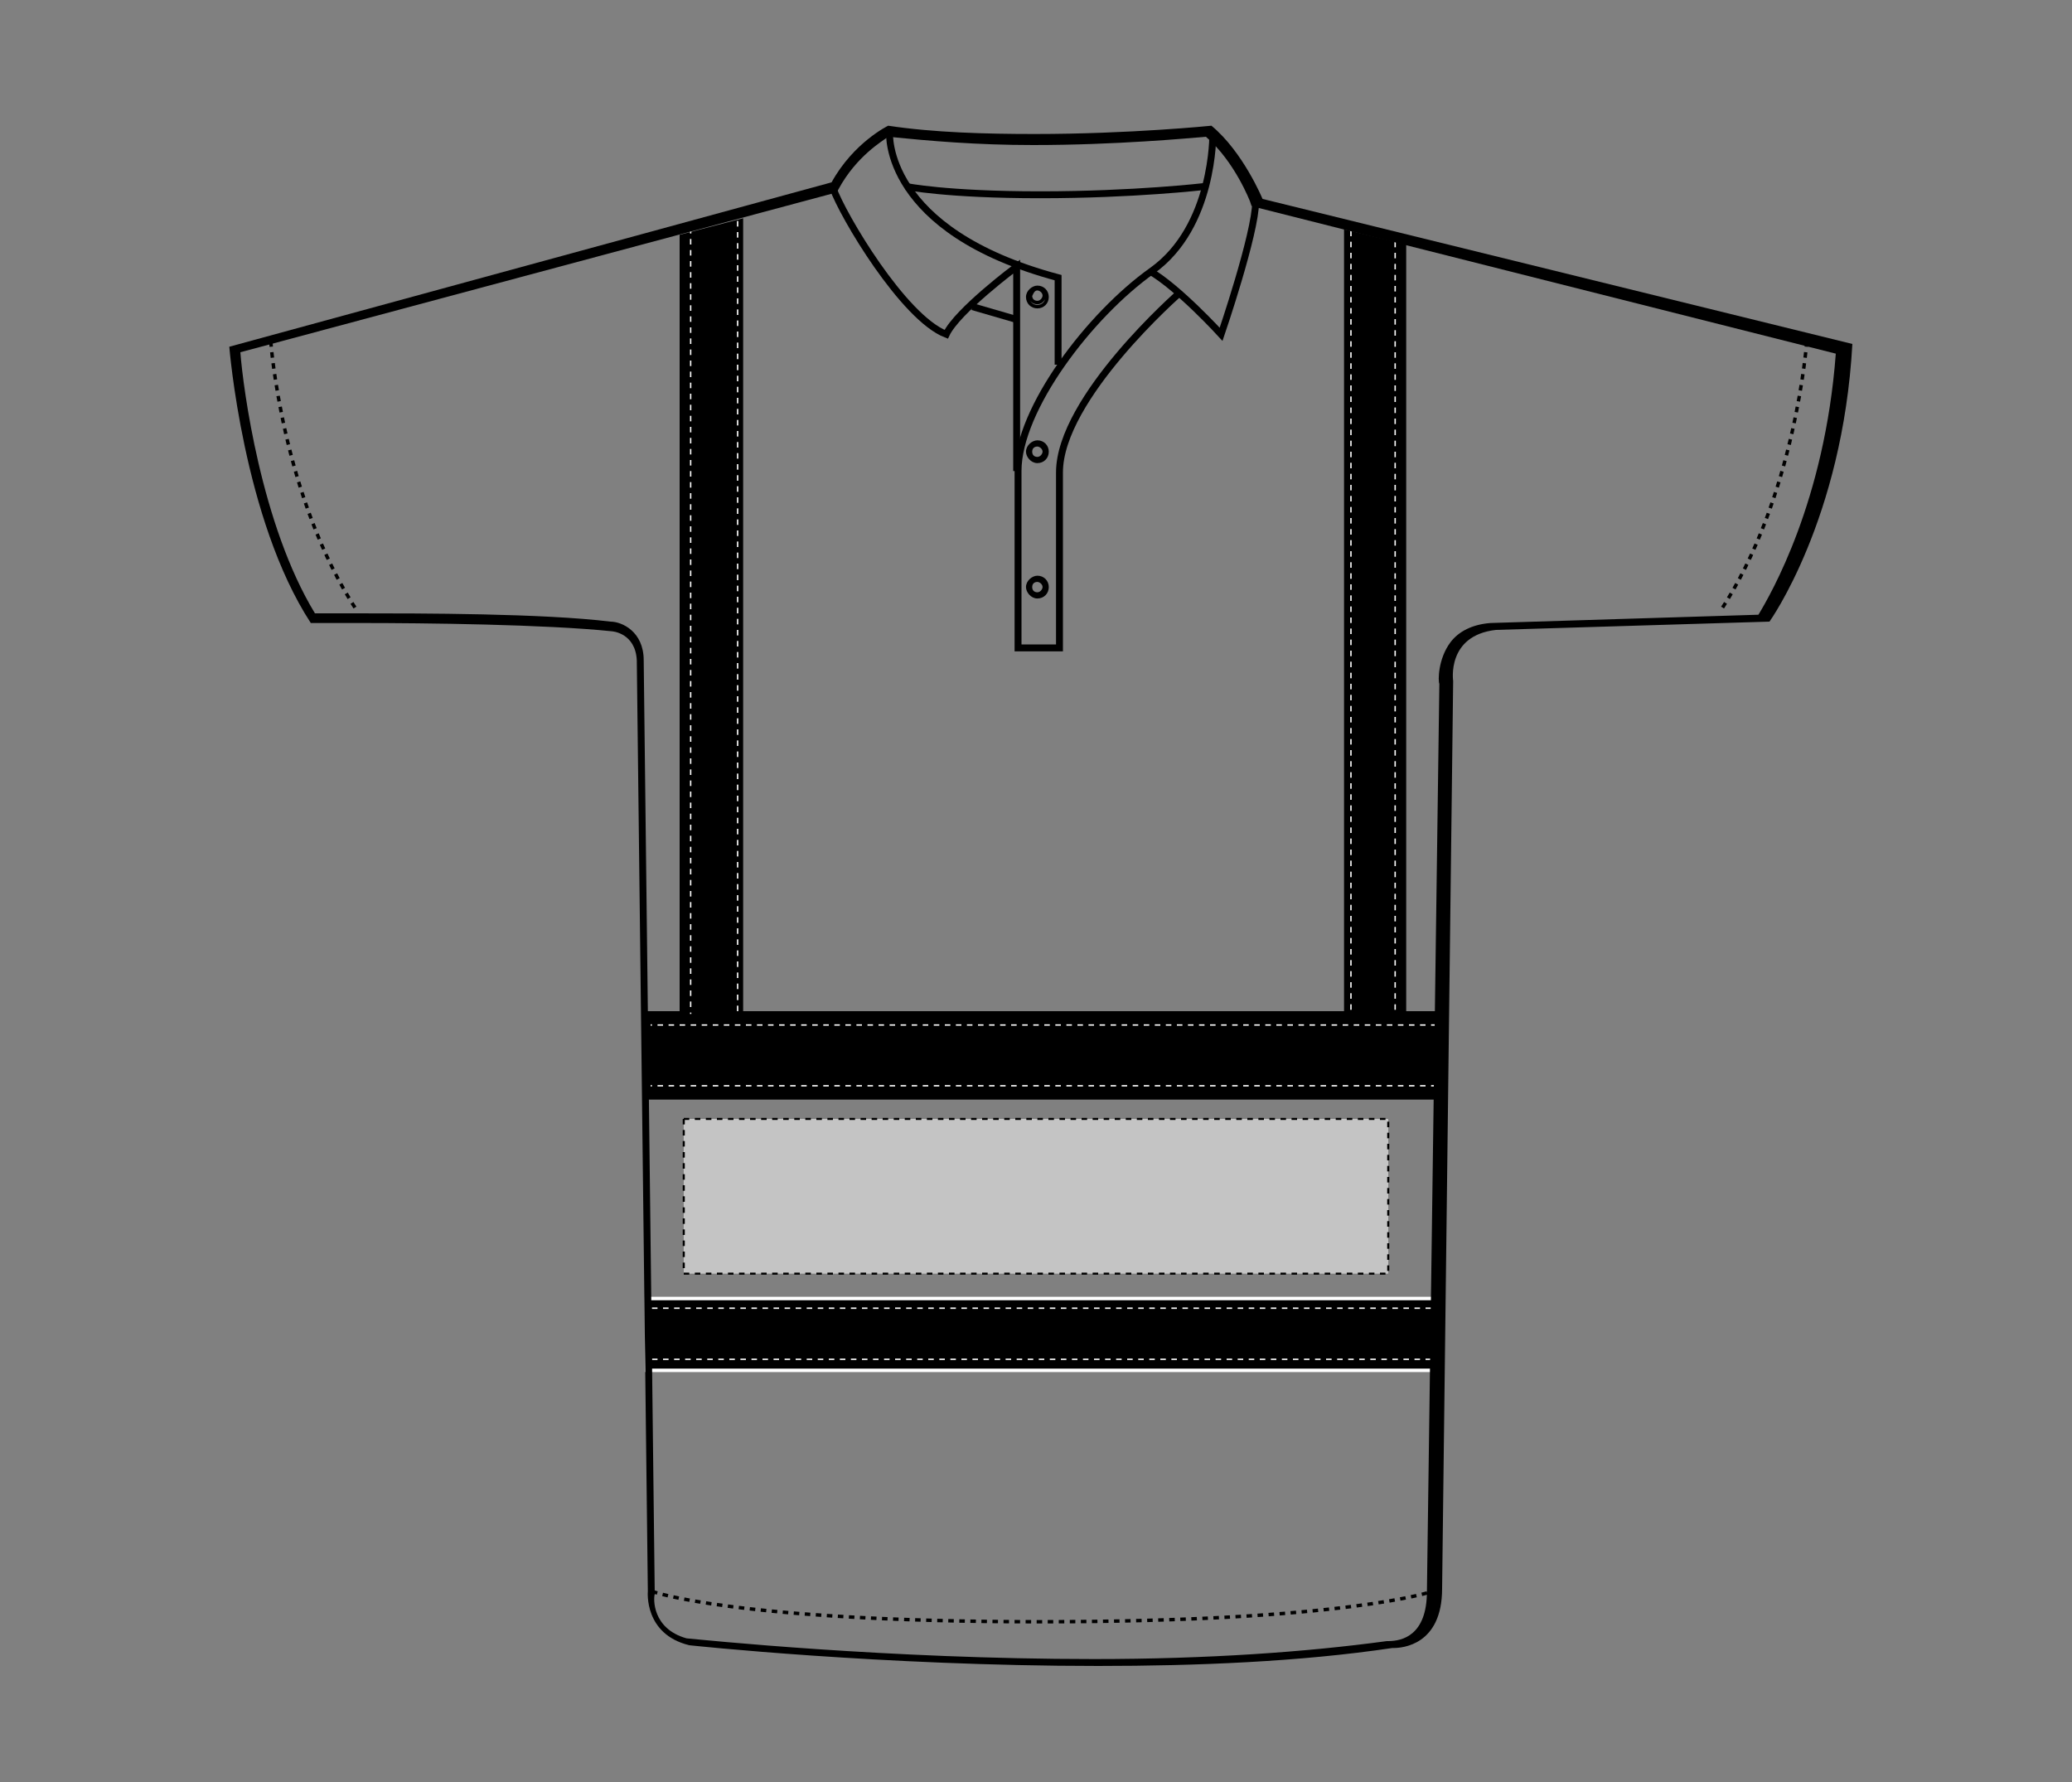 <?xml version="1.0" encoding="UTF-8"?>
<svg xmlns="http://www.w3.org/2000/svg" xmlns:xlink="http://www.w3.org/1999/xlink" version="1.1" id="Layer_1" x="0px" y="0px" viewBox="0 0 150 129" style="enable-background:new 0 0 150 129;" xml:space="preserve">
<rect x="0" y="0" width="150" height="129" fill="#808080" stroke="none"/>
<style type="text/css">
	.st0{stroke:#FFFFFF;stroke-width:0.25;}
	.st1{fill:none;stroke:#FFFFFF;stroke-width:0.1;stroke-dasharray:0.4;}
	.st2{fill:none;stroke:#000000;stroke-width:0.25;}
	.st3{fill:none;stroke:#000000;stroke-width:0.5;}
	.st4{fill:none;stroke:#000000;stroke-width:0.25;stroke-dasharray:0.4;}
	.st5{fill:#C4C4C4;stroke:#000000;stroke-width:0.15;stroke-dasharray:0.4;}
</style>
<g>
	<rect x="46.8" y="94" class="st0" width="57.2" height="5.2"></rect>
	<polygon points="49.2,73.2 49.2,17 53.8,15.8 53.8,73.2 97.3,73.2 97.3,16.6 101.8,17.7 101.8,73.2 104.2,73.2 104.2,79.6    46.8,79.6 46.8,73.2  "></polygon>
	<line class="st1" x1="104" y1="74.2" x2="47.1" y2="74.2"></line>
	<line class="st1" x1="104" y1="78.6" x2="47.1" y2="78.6"></line>
	<line class="st1" x1="103.6" y1="94.7" x2="47.2" y2="94.7"></line>
	<line class="st1" x1="103.6" y1="98.4" x2="47.2" y2="98.4"></line>
	<line class="st1" x1="97.8" y1="16.7" x2="97.8" y2="73.2"></line>
	<line class="st1" x1="101" y1="17.5" x2="101" y2="73.4"></line>
	<line class="st1" x1="50" y1="16.5" x2="50" y2="73.4"></line>
	<line class="st1" x1="53.4" y1="15.2" x2="53.4" y2="73.2"></line>
</g>
<g id="polo-ss-front-garmentoutline_00000048495954136814760680000006724401771407159716_">
	<path d="M64.3,9.9c3,0.3,6.4,0.6,10.5,0.6c6,0,11.3-0.5,12.5-0.6c2.1,1.8,3.2,4.7,3.2,4.7l0.1,0.3l0.3,0.1l42,10.6   c-0.8,10.7-4.7,17.4-5.6,18.9l-19.4,0.6c-1.3,0.1-2.3,0.6-2.9,1.4c-0.9,1.2-0.9,2.8-0.8,3l-0.9,65.7c0,3.2-1.8,3.6-2.8,3.6l0,0l0,0   h-0.1c-5.9,0.8-13,1.3-21.2,1.3c-15,0-28.4-1.4-29.5-1.5c-2.5-0.7-2.4-2.9-2.3-3.2l0,0l0,0l-0.8-67.6c0-2.1-1.6-2.8-2.4-2.8   c-4.9-0.6-13.7-0.6-18.4-0.6c-1.4,0-2.5,0-3,0c-3.9-6.4-5.2-16.3-5.4-18.9L60.3,14l0.3-0.1l0.1-0.2C62,11.3,63.9,10.2,64.3,9.9    M87.7,9.1c0,0-5.9,0.6-12.8,0.6c-3.5,0-7.3-0.1-10.6-0.6c0,0-2.5,1.2-4.1,4.1L16.6,25.1c0,0,1,12.5,5.9,20c0,0,1.4,0,3.5,0   c4.8,0,13.5,0.1,18.3,0.6c0,0,1.7,0.1,1.8,2.1l0.8,67.4c0,0-0.3,3.1,3,3.9c0,0,13.9,1.5,29.6,1.5c7.1,0,14.6-0.3,21.3-1.3   c0,0,0,0,0.1,0c0.6,0,3.5-0.2,3.5-4.3l0.8-65.7c0,0-0.5-3.3,3.1-3.7l19.8-0.6c0,0,5.3-7.4,6-20.1L91.4,14.4   C91.4,14.4,90,11,87.7,9.1L87.7,9.1z"></path>
	<path class="st2" d="M75.1,20.9c0.2,0,0.5,0.2,0.5,0.5c0,0.2-0.2,0.5-0.5,0.5s-0.5-0.2-0.5-0.5C74.7,21.2,74.8,20.9,75.1,20.9    M75.1,20.8c-0.3,0-0.7,0.3-0.7,0.7s0.3,0.7,0.7,0.7s0.7-0.3,0.7-0.7C75.8,21.1,75.5,20.8,75.1,20.8L75.1,20.8z"></path>
	<path class="st2" d="M75.1,32.2c0.2,0,0.5,0.2,0.5,0.5c0,0.2-0.2,0.5-0.5,0.5s-0.5-0.2-0.5-0.5S74.8,32.2,75.1,32.2 M75.1,32   c-0.3,0-0.7,0.3-0.7,0.7c0,0.3,0.3,0.7,0.7,0.7s0.7-0.3,0.7-0.7S75.5,32,75.1,32L75.1,32z"></path>
	<path class="st2" d="M75.1,42c0.2,0,0.5,0.2,0.5,0.5c0,0.2-0.2,0.5-0.5,0.5s-0.5-0.2-0.5-0.5S74.8,42,75.1,42 M75.1,41.8   c-0.3,0-0.7,0.3-0.7,0.7c0,0.3,0.3,0.7,0.7,0.7s0.7-0.3,0.7-0.7S75.5,41.8,75.1,41.8L75.1,41.8z"></path>
	<path class="st3" d="M85.4,21.2c0,0-8.7,7.6-8.7,13s0,12.7,0,12.7h-3c0,0,0-8.3,0-12.8s5.2-11.3,9.7-14.5s4.4-9.9,4.4-9.9"></path>
	<path class="st3" d="M64.4,9.6c0,0-0.5,7.1,12.2,10.5c0,0.8,0,6.3,0,6.3"></path>
	<line class="st3" x1="70.4" y1="22.2" x2="73.5" y2="23.1"></line>
	<path class="st3" d="M83.2,19.6c2.1,1.2,5.2,4.6,5.2,4.6s2.5-7.3,2.5-9.6"></path>
	<path class="st3" d="M73.6,34.1V19.3c0,0-4.3,3.2-5.1,4.9c-3.1-1.2-7.5-8.6-8.2-10.6"></path>
	<path class="st3" d="M65.6,13.5c0,0,2.9,0.6,9.7,0.6s11.9-0.6,11.9-0.6"></path>
	<path class="st4" d="M19.6,24.7c0,0,0.8,11.3,6.3,19.6"></path>
	<path class="st4" d="M130.8,24.7c0,0-0.8,11.3-6.3,19.6"></path>
	<path class="st4" d="M47.2,115.2c0,0,5.9,2.2,28.1,2.2s28.4-2.2,28.4-2.2"></path>
</g>
<rect id="hood-left-breast-garmentscreenbounds" x="49.5" y="81" class="st5" width="51" height="11.2"></rect>
</svg>
